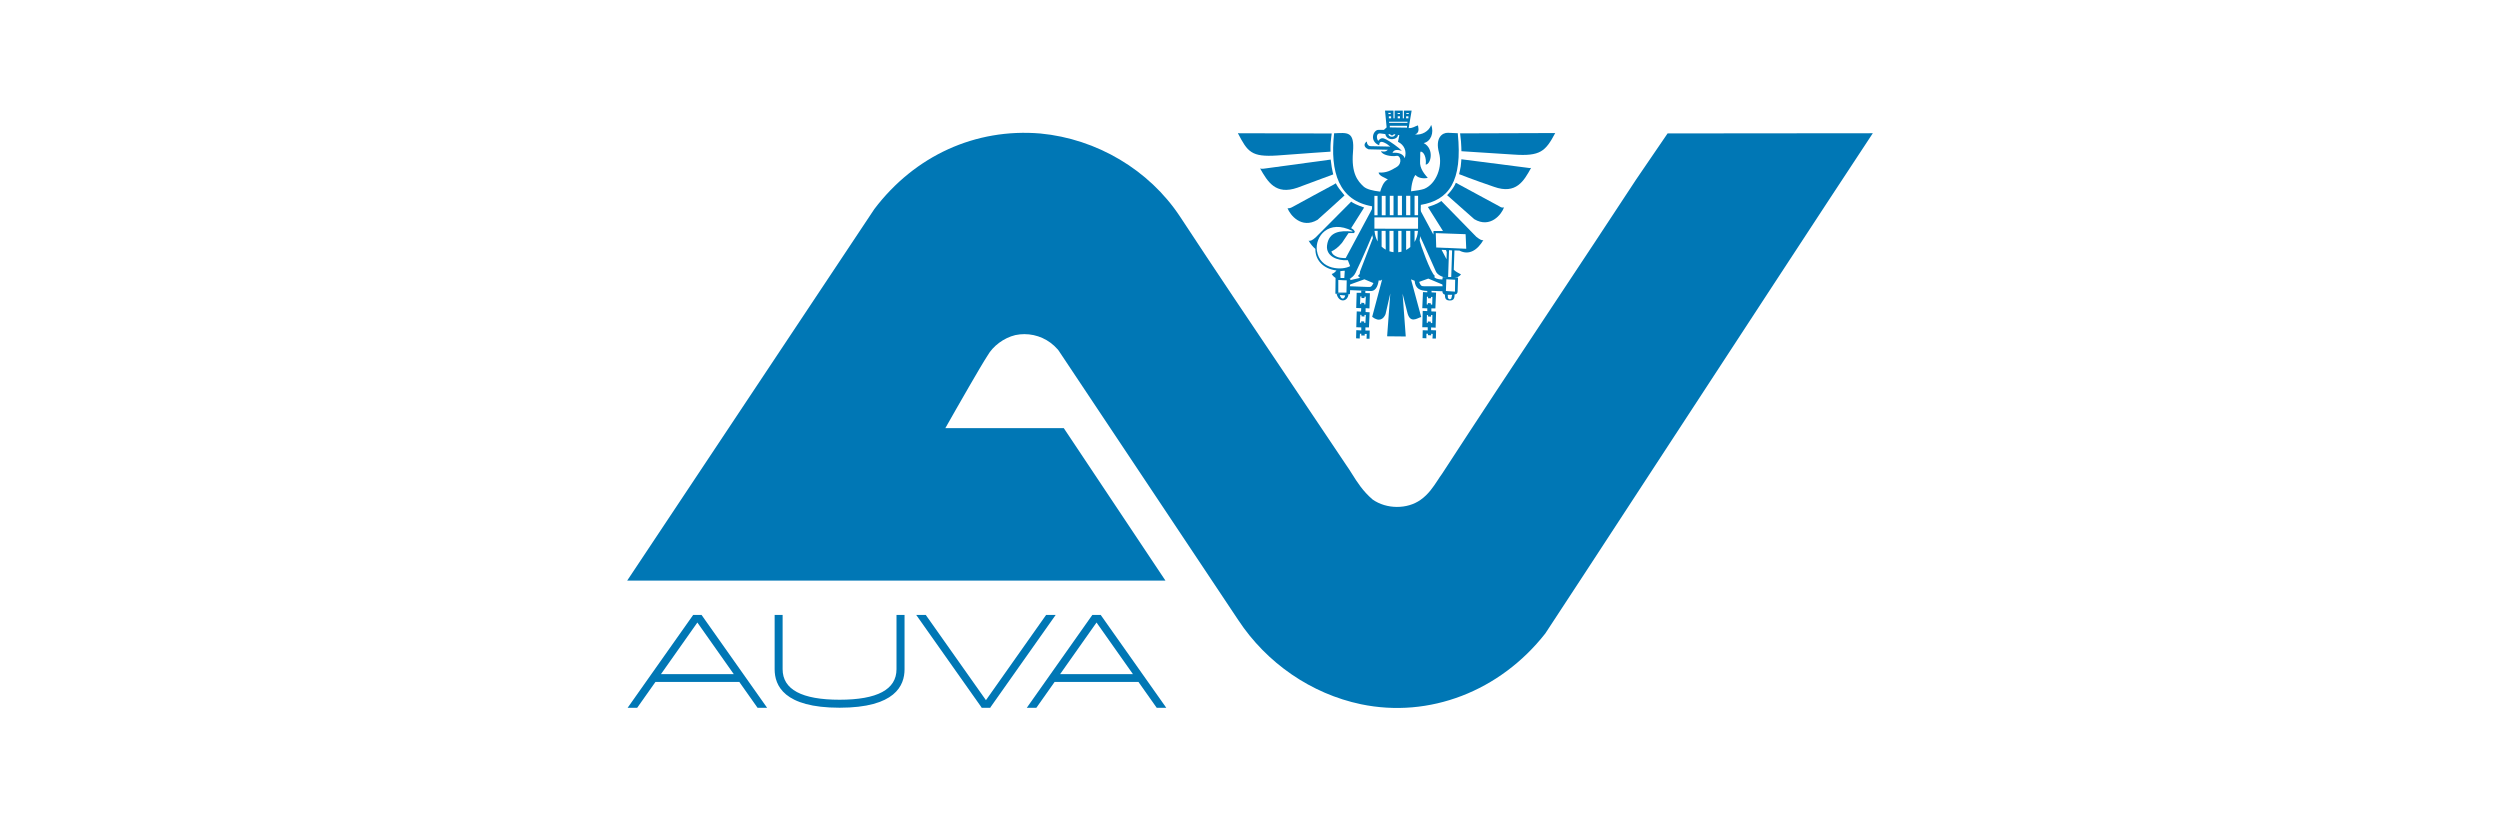 <?xml version="1.0" encoding="UTF-8"?>
<svg xmlns="http://www.w3.org/2000/svg" width="226" height="74" viewBox="0 0 226 74" fill="none">
  <path d="M95.599 31.563L95.691 31.678L111.935 56.047C114.506 59.952 118.548 62.723 123.032 63.663C129.21 64.951 135.588 62.494 139.694 57.267C140.73 55.703 144.784 49.502 149.685 41.996C156.511 31.552 164.853 18.778 169.302 12.044L150.75 12.061L147.916 16.212C145.414 20.032 142.877 23.857 140.341 27.681C137.054 32.634 133.659 37.759 130.366 42.826C130.195 43.061 130.074 43.244 129.954 43.433C129.565 44.023 129.13 44.687 128.42 45.185C127.206 46.05 125.339 46.038 124.085 45.157C123.198 44.395 122.688 43.582 122.236 42.861C122.058 42.574 121.875 42.288 121.675 42.007C119.871 39.31 118.079 36.648 116.292 33.986C113.12 29.273 109.839 24.4 106.667 19.568C103.879 15.359 99.161 12.554 94.042 12.067C88.19 11.58 82.71 14.065 79.046 18.892L56.698 52.486H105.356C102.241 47.813 97.466 40.65 96.166 38.703H85.459L86.415 37.02C86.507 36.866 88.619 33.144 89.272 32.148C89.765 31.277 90.744 30.544 91.786 30.292C92.061 30.235 92.33 30.206 92.599 30.206C93.744 30.206 94.832 30.693 95.594 31.563H95.599Z" fill="#0077B5"></path>
  <path d="M57.602 63.983L59.252 61.647H66.833L68.482 63.983H69.346L63.42 55.589H62.664L56.738 63.983H57.602ZM63.042 56.276L66.334 60.943H59.75L63.042 56.276Z" fill="#0077B5"></path>
  <path d="M93.687 63.983L95.336 61.647H102.917L104.566 63.983H105.43L99.504 55.589H98.748L92.822 63.983H93.687ZM99.126 56.276L102.419 60.943H95.834L99.126 56.276Z" fill="#0077B5"></path>
  <path d="M81.044 55.589V60.496C81.044 62.329 79.309 63.256 75.897 63.256C72.484 63.256 70.749 62.329 70.749 60.496V55.589H70.028V60.502C70.028 61.962 70.852 63.978 75.897 63.978C80.941 63.978 81.771 61.962 81.771 60.502V55.589H81.05H81.044Z" fill="#0077B5"></path>
  <path d="M95.433 55.589H94.569L89.129 63.296L83.689 55.589H82.825L88.7 63.909L88.694 63.92L88.722 63.943L88.751 63.983H89.507L89.541 63.943L89.57 63.92L89.558 63.909L95.433 55.589Z" fill="#0077B5"></path>
  <path d="M120.392 12.067L116.149 12.055L111.906 12.044C112.347 12.886 112.645 13.43 113.132 13.739C113.618 14.054 114.294 14.134 115.491 14.054C116.699 13.962 117.89 13.876 118.772 13.813C119.659 13.75 120.278 13.71 120.278 13.71C120.278 13.71 120.266 13.166 120.295 12.874C120.318 12.582 120.386 12.073 120.386 12.073" fill="#0077B5"></path>
  <path d="M120.289 14.426L117.34 14.827L114.391 15.228C114.254 15.251 114.157 15.257 114.082 15.257C114.008 15.257 113.95 15.245 113.91 15.222C114.248 15.818 114.609 16.442 115.119 16.808C115.628 17.18 116.304 17.312 117.3 16.963C118.222 16.625 119.012 16.327 119.579 16.115C120.14 15.903 120.524 15.766 120.524 15.766C120.524 15.766 120.409 15.274 120.386 15.102C120.363 14.93 120.295 14.426 120.295 14.426" fill="#0077B5"></path>
  <path d="M120.535 16.705L118.76 17.662L116.894 18.681C116.768 18.738 116.745 18.778 116.59 18.812C116.504 18.83 116.476 18.83 116.395 18.83C116.51 19.127 116.819 19.603 117.289 19.895C117.752 20.187 118.377 20.301 119.104 19.872L120.323 18.778L121.543 17.667C121.543 17.667 121.245 17.306 121.073 17.078C120.867 16.803 120.758 16.568 120.758 16.568L120.535 16.705Z" fill="#0077B5"></path>
  <path d="M131.998 12.056L140.593 12.027C139.711 13.687 139.241 14.14 136.842 13.974C134.443 13.813 132.113 13.67 132.113 13.67C132.113 13.67 132.101 13.035 132.073 12.777C132.044 12.525 131.993 12.056 131.993 12.056" fill="#0077B5"></path>
  <path d="M132.113 14.398L137.947 15.148C138.222 15.193 138.36 15.21 138.417 15.165C137.764 16.35 137.066 17.604 135.056 16.888C133.189 16.253 131.901 15.743 131.901 15.743C131.901 15.743 132.016 15.302 132.05 15.039C132.084 14.775 132.107 14.403 132.107 14.403" fill="#0077B5"></path>
  <path d="M131.609 16.522L135.531 18.646C135.743 18.784 135.8 18.772 135.961 18.749C135.755 19.362 134.73 20.673 133.275 19.814L130.819 17.644C130.819 17.644 131.369 17.123 131.609 16.522Z" fill="#0077B5"></path>
  <path d="M130.91 22.992L130.653 22.471C130.905 22.471 130.95 22.511 130.95 22.511L130.893 22.671L130.91 22.992Z" fill="#0077B5"></path>
  <path d="M131.271 22.631L131.191 25.036C131.099 25.036 130.939 25.076 130.91 25.036L130.991 22.62H131.042L131.271 22.637M130.762 23.427L130.321 22.585L130.79 22.608L130.767 23.427H130.762ZM130.79 22.414L129.834 22.373L129.794 21.074L132.491 21.171L132.548 22.488L130.973 22.419L130.79 22.408V22.414ZM131.483 22.637L131.935 22.654C132.806 23.112 133.567 22.603 134.1 21.698C133.957 21.761 133.79 21.658 133.464 21.412L130.292 18.165C130.155 18.285 129.834 18.48 129.078 18.709L130.447 20.885H129.588L129.576 21.206L128.259 18.755L128.219 21.011C128.219 21.011 129.164 23.078 129.8 24.532C130.086 25.185 131.666 25.414 132.073 24.801C131.838 24.664 131.643 24.601 131.42 24.389" fill="#0077B5"></path>
  <path d="M123.324 29.187V29.061L123.055 29.044V29.17H122.934L122.974 28.454L123.078 28.471V28.598L123.347 28.615V28.471H123.473L123.433 29.187H123.329H123.324ZM122.952 27.498L122.974 26.799H123.078V26.943H123.347V26.817H123.473L123.433 27.515H123.329V27.389L123.06 27.366V27.492H122.957L122.952 27.498ZM123.753 29.605L123.816 28.231L123.45 28.208V27.859L123.799 27.882L123.839 26.508L123.427 26.49V26.267L123.055 26.244V26.467H122.642L122.602 27.842L123.055 27.859L123.037 28.168L122.648 28.151L122.608 29.582L123.06 29.599V29.869L122.608 29.846L122.591 30.584L122.917 30.602L122.94 30.172H123.06V30.332H123.37V30.189H123.553L123.536 30.619H123.805L123.822 29.88H123.433V29.594H123.759L123.753 29.605Z" fill="#0077B5"></path>
  <path d="M121.383 26.989C121.182 26.989 121.125 26.668 121.125 26.668L121.606 26.708C121.606 26.708 121.566 26.989 121.383 26.989ZM120.827 26.542C120.993 27.372 121.823 27.338 121.909 26.588L120.827 26.542Z" fill="#0077B5"></path>
  <path d="M130.75 25.248L131.546 25.288L131.529 26.364L130.71 26.307L130.75 25.248ZM131.191 26.988C131.025 27.172 130.893 26.931 130.893 26.931L130.876 26.651H131.277L131.197 26.988H131.191ZM128.769 25.878C128.483 25.878 128.443 25.838 128.299 25.511L128.317 25.471L129.118 25.185L130.389 25.717L130.412 25.878H128.775H128.769ZM129.49 26.84L129.473 27.538H129.347V27.418L129.078 27.395V27.521H128.975L128.992 26.823H129.095V26.966H129.364V26.84H129.485H129.49ZM129.49 28.489L129.473 29.204H129.347V29.078L129.078 29.061V29.181H128.975L128.992 28.483H129.095V28.609L129.364 28.626V28.483H129.485L129.49 28.489ZM128.196 20.633C128.196 20.633 128.196 20.667 128.196 20.679L124.246 20.673C124.246 20.65 124.246 20.633 124.246 20.61V19.654H128.196V19.453H127.876V17.701H128.196V20.633ZM127.876 21.875V20.873H128.185C128.151 21.268 128.042 21.601 127.876 21.875ZM127.114 22.591V20.873H127.492V22.333C127.378 22.436 127.246 22.522 127.114 22.597M126.398 20.873H126.696V22.751C126.599 22.774 126.496 22.797 126.398 22.803V20.873ZM125.608 22.717V20.873H125.975V22.797C125.849 22.78 125.729 22.757 125.608 22.717ZM124.87 22.27C124.87 22.27 124.887 22.288 124.898 22.293V20.873H125.259L125.27 22.568C125.127 22.488 124.99 22.391 124.87 22.27ZM124.257 20.873H124.538V21.824C124.389 21.561 124.291 21.245 124.257 20.873ZM123.667 25.941L122.03 25.878L122.053 25.717L123.341 25.248L124.12 25.574L124.16 25.591C123.994 25.918 123.936 25.958 123.667 25.941ZM124.532 19.459H124.246V17.707H124.532V19.459ZM125.883 13.813C126.026 13.487 126.353 13.527 126.725 13.63C126.456 13.344 125.683 12.789 125.311 12.605C125.001 12.445 124.818 12.445 124.595 12.731C124.434 12.565 124.389 12.056 124.738 12.056L125.23 12.119C125.374 12.794 126.358 12.651 126.376 12.199L126.501 12.222L126.376 12.817C126.948 13.103 127.194 13.659 126.988 14.312C126.885 13.945 126.456 13.756 125.883 13.819M125.677 12.13C125.677 12.273 125.986 12.273 125.986 12.13L126.146 12.147C126.021 12.474 125.551 12.393 125.511 12.13H125.677ZM125.511 10.206H125.717V10.309H125.511V10.206ZM125.757 10.699H125.551V10.515H125.757V10.699ZM127.234 11.105H125.574V11.002H127.234V11.105ZM126.559 10.699H126.353V10.515H126.559V10.699ZM126.353 10.223H126.559V10.303H126.335L126.353 10.223ZM127.114 10.515H127.32V10.699H127.114V10.515ZM127.131 10.223H127.355V10.303H127.131V10.223ZM127.194 11.54L125.637 11.517V11.374H127.194V11.54ZM126.358 17.701H126.736V19.453H126.358V17.701ZM125.637 17.701H125.975V19.453H125.637V17.701ZM125.259 19.459H124.91V17.707H125.259V19.459ZM127.114 17.701H127.492V19.453H127.114V17.701ZM121.72 26.45H120.982V25.311L121.743 25.345L121.72 26.45ZM130.389 25.265C129.937 25.265 129.691 25.139 129.651 25.019L129.731 24.956C129.319 24.71 128.357 21.927 128.339 21.761L128.38 21.372L128.443 18.52C130.962 18.091 132.233 16.43 131.781 12.044L130.899 12.004C130.366 11.987 129.731 12.474 130.08 13.785C130.447 15.073 129.817 16.642 128.74 17.077C128.477 17.163 128.059 17.238 127.561 17.295C127.572 16.688 127.79 15.955 127.967 15.817C128.214 16.144 128.786 16.144 129.072 16.087C128.826 15.777 128.317 15.268 128.374 14.552C128.414 13.836 128.357 13.939 128.414 13.71C128.723 13.687 128.969 14.283 128.883 14.878C129.353 14.878 129.685 13.447 128.7 12.932C129.336 12.811 129.662 11.993 129.376 11.294C129.193 11.867 128.517 12.239 127.921 12.153C128.374 11.993 128.208 11.54 128.185 11.334C127.899 11.414 127.715 11.603 127.343 11.58L127.612 10H126.914V10.699H126.811V10H126.072V10.699H125.969V10H125.207L125.351 11.517L125.104 11.741H124.635C124.165 11.701 123.736 12.743 124.675 13.132C124.692 12.863 124.795 12.743 125.127 12.886C125.477 13.046 125.517 13.149 125.683 13.252L123.879 13.212C123.593 13.189 123.53 12.823 123.593 12.783C123.306 12.909 123.203 13.298 123.719 13.498L125.459 13.539C125.253 13.762 125.03 13.705 124.847 13.665C124.927 14.014 125.769 14.174 126.221 14.094C126.61 13.991 126.794 14.752 126.284 15.079C125.751 15.405 125.322 15.651 124.623 15.594C124.663 15.921 125.236 16.064 125.465 16.23C125.07 16.384 124.852 17.02 124.772 17.323C124.097 17.249 123.536 17.106 123.272 16.865C122.74 16.373 122.144 15.674 122.31 13.75C122.476 11.804 121.76 12.01 120.604 12.05C120.215 15.594 121.045 18.131 124.034 18.646C123.994 19.877 123.913 20.942 124.114 21.515L122.946 24.544C122.929 24.813 122.906 24.79 122.763 24.933C122.866 25.093 122.969 25.116 122.969 25.116L122.07 25.322V25.162L120.736 25.122L120.718 26.553L122.03 26.593L122.053 26.227L123.879 26.307C124.492 26.347 124.595 25.569 124.635 25.345C124.795 25.385 124.841 25.362 124.944 25.265L124.045 28.643C124.704 29.153 125.087 28.809 125.253 28.397L125.683 26.53L125.396 30.401L127.08 30.418L126.794 26.548L127.206 28.185C127.452 29.313 128.105 28.758 128.477 28.655L127.555 25.254L127.881 25.38C127.944 26.118 128.391 26.279 129.027 26.301V26.427L128.637 26.404L128.574 27.859L129.027 27.876V28.122L128.614 28.105L128.574 29.582H129.067V29.869L128.614 29.852L128.597 30.567L128.946 30.584V30.172H129.09V30.298L129.376 30.315V30.172L129.519 30.189L129.496 30.602H129.805L129.822 29.863L129.37 29.846V29.599L129.782 29.622L129.822 28.168L129.393 28.151V27.882H129.759L129.822 26.45L129.41 26.433V26.29L130.395 26.33C130.378 26.49 130.498 26.616 130.618 26.634C130.641 26.8 130.578 27.149 131.031 27.166C131.5 27.189 131.483 26.84 131.5 26.611C131.643 26.628 131.769 26.53 131.769 26.341L131.809 25.093L130.418 25.053L130.395 25.259L130.389 25.265Z" fill="#0077B5"></path>
  <path d="M119.046 22.654C118.863 21.394 120.083 19.774 122.27 20.885L122.241 20.931C121.176 20.828 120.117 20.919 119.963 22.196C119.86 23.158 120.884 23.587 121.846 23.524L122.053 24.057C121.394 24.446 119.31 24.452 119.046 22.654ZM121.52 25.133H121.182L121.165 24.515L121.365 24.486C121.434 24.486 121.503 24.481 121.566 24.475L121.526 25.139L121.52 25.133ZM119.945 20.656H119.957C119.957 20.656 119.94 20.662 119.934 20.667L119.945 20.656ZM124.102 18.766L121.652 23.33C121.531 23.33 121.411 23.33 121.291 23.313C121.159 23.307 120.953 23.273 120.753 23.164C120.587 23.078 120.455 22.969 120.392 22.82C120.381 22.791 120.369 22.763 120.358 22.729C120.661 22.597 120.982 22.351 121.314 21.956L121.909 21.068C121.978 21.068 122.041 21.068 122.093 21.068H122.413C122.453 20.976 122.476 20.925 122.476 20.925L122.339 20.747C122.264 20.69 122.201 20.65 122.144 20.621L123.318 18.761C122.682 18.549 122.259 18.331 122.15 18.228L118.932 21.463C118.634 21.727 118.44 21.812 118.296 21.749C118.451 22.024 118.657 22.293 118.909 22.5C118.898 23.542 119.642 24.303 120.816 24.452C120.678 24.612 120.552 24.727 120.386 24.767C120.753 25.443 122.075 25.603 122.539 24.664C123.198 23.324 124.154 21.017 124.154 21.017L124.091 18.761L124.102 18.766Z" fill="#0077B5"></path>
</svg>
